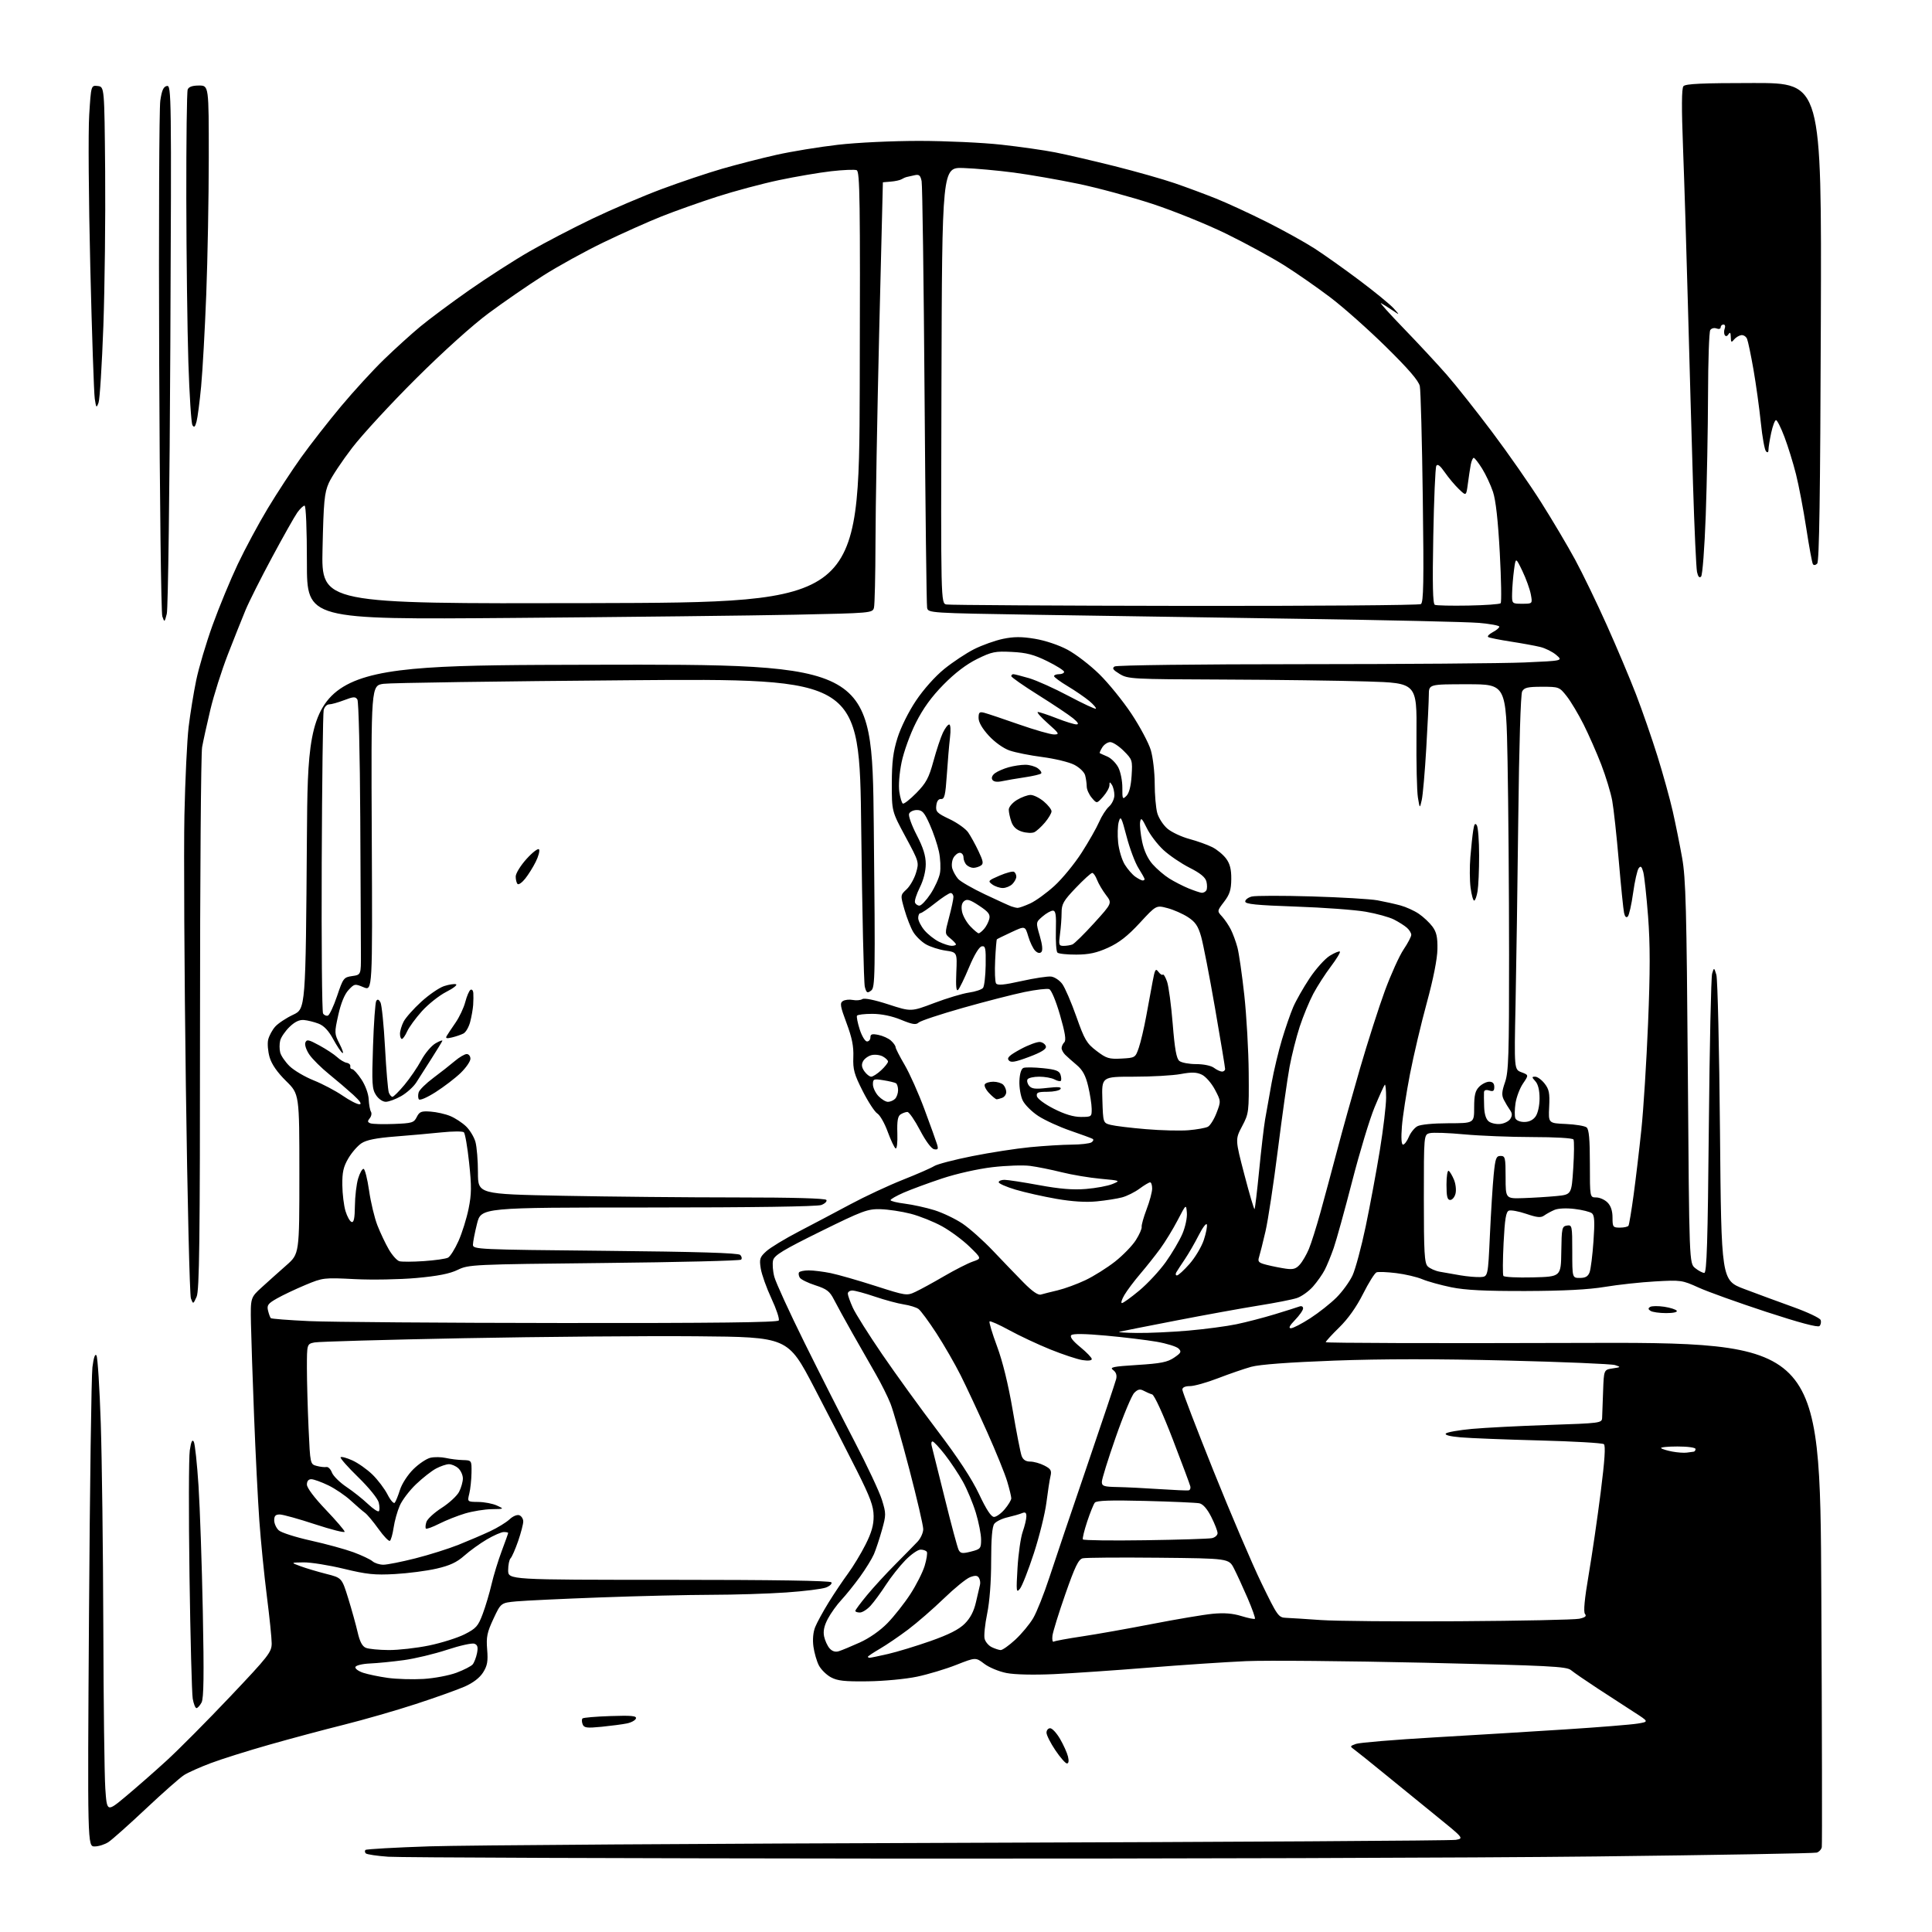 <?xml version="1.0" encoding="UTF-8" standalone="no"?>
<svg 
  version="1.1" 
  xmlns="http://www.w3.org/2000/svg" 
  xmlns:xlink="http://www.w3.org/1999/xlink" 
  xmlns:svg="http://www.w3.org/2000/svg"
  xmlns:rdf="http://www.w3.org/1999/02/22-rdf-syntax-ns#"
  xmlns:cc="http://creativecommons.org/ns#"
  xmlns:dc="http://purl.org/dc/elements/1.1/"
  viewBox="0 0 768 768"
  width="768"
  height="768"
>
<style>svg {background-color: white; }</style>"
<path stroke="none" fill="black" fill-rule="evenodd" d="M355.50,738.82C249.35,738.73 158.82,738.40 154.33,738.08C149.84,737.76 145.82,737.16 145.41,736.75C145.00,736.34 144.94,735.72 145.28,735.38C145.62,735.05 157.06,734.40 170.70,733.95C184.34,733.50 281.00,732.86 385.50,732.54C490.00,732.22 576.95,731.69 578.72,731.37C581.95,730.78 581.95,730.78 570.22,721.28C563.78,716.05 554.45,708.47 549.50,704.42C544.55,700.37 539.60,696.40 538.50,695.60C536.53,694.17 536.54,694.13 539.00,693.23C540.38,692.72 554.33,691.56 570.00,690.65C585.67,689.74 609.30,688.30 622.50,687.45C635.70,686.60 648.52,685.56 651.00,685.15C655.50,684.41 655.50,684.41 649.50,680.56C646.20,678.43 639.67,674.20 635.00,671.14C630.33,668.08 625.60,664.83 624.50,663.91C622.73,662.44 616.11,662.10 566.30,660.96C535.39,660.26 503.44,659.98 495.30,660.33C487.16,660.69 469.70,661.86 456.50,662.92C443.30,663.99 426.43,665.14 419.00,665.49C410.84,665.86 403.36,665.69 400.09,665.05C397.11,664.47 393.14,662.82 391.26,661.38C387.84,658.78 387.84,658.78 380.17,661.80C375.95,663.47 368.90,665.59 364.50,666.51C360.09,667.44 351.34,668.27 345.00,668.35C335.69,668.47 332.88,668.16 330.27,666.73C328.49,665.76 326.34,663.63 325.50,662.00C324.66,660.37 323.69,657.01 323.35,654.54C322.97,651.75 323.23,648.82 324.05,646.78C324.78,644.97 327.18,640.58 329.39,637.00C331.60,633.42 335.07,628.25 337.10,625.50C339.12,622.75 342.26,617.58 344.06,614.00C346.47,609.22 347.32,606.21 347.28,602.64C347.24,598.72 345.97,595.27 340.64,584.64C337.02,577.41 329.36,562.50 323.62,551.50C313.17,531.50 313.17,531.50 276.84,531.19C256.85,531.02 215.20,531.37 184.28,531.96C153.35,532.55 126.69,533.31 125.03,533.64C122.00,534.25 122.00,534.25 122.00,543.88C122.01,549.17 122.30,559.92 122.66,567.77C123.31,582.04 123.31,582.04 125.91,582.73C127.33,583.11 129.07,583.30 129.76,583.16C130.45,583.02 131.44,584.01 131.95,585.37C132.46,586.72 135.05,589.28 137.69,591.06C140.34,592.83 144.18,595.88 146.23,597.83C148.28,599.78 150.25,601.08 150.60,600.73C150.95,600.38 150.93,598.83 150.56,597.30C150.17,595.70 146.66,591.37 142.35,587.17C138.21,583.14 135.08,579.58 135.40,579.27C135.72,578.95 137.81,579.51 140.06,580.53C142.30,581.54 145.89,584.06 148.03,586.14C150.17,588.22 152.87,591.79 154.04,594.08C155.21,596.37 156.50,597.85 156.91,597.37C157.32,596.89 158.25,594.59 158.99,592.25C159.74,589.85 162.07,586.26 164.31,584.04C166.51,581.87 169.58,579.81 171.15,579.47C172.72,579.12 175.46,579.17 177.25,579.57C179.04,579.98 182.07,580.35 184.00,580.40C187.50,580.50 187.50,580.50 187.43,585.50C187.38,588.25 186.99,591.96 186.55,593.75C185.75,597.00 185.75,597.00 190.12,597.05C192.53,597.07 195.85,597.71 197.50,598.46C200.50,599.84 200.50,599.84 195.43,599.92C192.64,599.96 187.92,600.73 184.93,601.61C181.94,602.50 177.32,604.33 174.65,605.68C171.98,607.03 169.58,607.91 169.31,607.64C169.04,607.37 169.12,606.19 169.50,605.01C169.87,603.83 172.61,601.31 175.57,599.41C178.54,597.51 181.65,594.64 182.49,593.03C183.32,591.42 184.00,589.02 184.00,587.70C184.00,586.39 183.18,584.57 182.17,583.65C181.17,582.74 179.48,582.02 178.42,582.04C177.36,582.06 175.06,582.85 173.30,583.79C171.54,584.73 167.98,587.52 165.39,590.00C162.79,592.47 159.88,596.30 158.92,598.50C157.95,600.70 156.85,604.64 156.47,607.26C156.08,609.88 155.41,612.24 154.98,612.51C154.54,612.78 152.50,610.64 150.43,607.75C148.36,604.86 145.95,601.98 145.06,601.35C144.17,600.71 141.65,598.54 139.47,596.53C137.29,594.51 133.25,591.77 130.50,590.44C127.75,589.11 124.71,588.02 123.75,588.01C122.63,588.00 122.00,588.76 122.00,590.14C122.00,591.44 124.95,595.37 129.50,600.13C133.62,604.45 137.00,608.39 137.00,608.89C137.00,609.39 131.71,608.05 125.25,605.93C118.79,603.80 112.49,602.05 111.25,602.03C109.55,602.01 109.00,602.57 109.00,604.35C109.00,605.63 109.82,607.43 110.82,608.34C111.82,609.25 117.56,611.08 123.57,612.41C129.58,613.74 137.20,615.83 140.50,617.04C143.80,618.26 147.21,619.88 148.08,620.63C148.95,621.38 150.89,622.00 152.40,622.00C153.90,622.00 159.63,620.86 165.12,619.47C170.61,618.08 178.34,615.64 182.30,614.06C186.26,612.48 191.90,610.06 194.83,608.69C197.76,607.32 201.22,605.20 202.53,603.98C203.88,602.70 205.56,602.00 206.45,602.34C207.30,602.67 208.00,603.78 208.00,604.81C208.00,605.84 207.09,609.33 205.98,612.57C204.86,615.80 203.51,618.89 202.98,619.42C202.44,619.96 202.00,622.11 202.00,624.20C202.00,628.00 202.00,628.00 265.94,628.00C307.57,628.00 330.10,628.35 330.50,629.00C330.84,629.55 329.86,630.48 328.32,631.07C326.78,631.65 319.67,632.54 312.51,633.03C305.35,633.53 291.92,633.95 282.66,633.96C273.40,633.98 253.60,634.45 238.66,635.00C223.72,635.55 208.71,636.26 205.31,636.57C199.12,637.15 199.12,637.15 196.15,643.50C193.62,648.91 193.25,650.71 193.65,655.67C194.04,660.40 193.73,662.12 192.04,664.82C190.69,666.95 188.09,668.95 184.72,670.44C181.85,671.70 173.09,674.83 165.25,677.39C157.41,679.95 144.58,683.64 136.75,685.60C128.91,687.55 115.53,691.13 107.00,693.56C98.47,695.98 88.02,699.27 83.76,700.88C79.50,702.48 74.72,704.62 73.12,705.64C71.53,706.67 64.72,712.67 57.99,719.00C51.26,725.33 44.58,731.28 43.13,732.24C41.68,733.20 39.21,733.99 37.63,733.99C34.77,734.00 34.77,734.00 35.38,641.75C35.71,591.01 36.33,546.80 36.74,543.50C37.23,539.62 37.80,537.97 38.35,538.82C38.82,539.54 39.59,551.69 40.06,565.82C40.52,579.94 40.98,616.25 41.07,646.50C41.15,676.75 41.51,705.74 41.86,710.93C42.50,720.36 42.50,720.36 50.00,714.10C54.12,710.66 61.42,704.27 66.20,699.89C70.99,695.52 82.35,684.08 91.45,674.47C106.81,658.26 108.00,656.74 108.00,653.25C108.00,651.19 107.13,642.75 106.08,634.50C105.03,626.25 103.68,612.75 103.09,604.50C102.51,596.25 101.56,577.58 101.00,563.00C100.43,548.42 99.88,531.84 99.76,526.16C99.56,515.81 99.56,515.81 104.13,511.66C106.64,509.37 111.01,505.46 113.85,502.96C119.00,498.42 119.00,498.42 119.00,466.66C119.00,434.91 119.00,434.91 113.71,429.71C110.21,426.26 108.00,423.08 107.18,420.29C106.50,417.97 106.24,414.82 106.60,413.29C106.97,411.75 108.22,409.43 109.38,408.12C110.55,406.81 113.75,404.68 116.50,403.39C121.50,401.04 121.50,401.04 122.00,332.77C122.50,264.50 122.50,264.50 234.59,264.25C346.67,263.99 346.67,263.99 347.34,328.25C347.96,388.56 347.90,392.58 346.27,393.78C344.75,394.91 344.43,394.72 343.78,392.28C343.37,390.75 342.73,362.54 342.35,329.59C341.67,269.68 341.67,269.68 249.59,270.41C198.94,270.81 155.25,271.44 152.50,271.82C147.50,272.50 147.50,272.50 147.79,333.21C148.07,393.93 148.07,393.93 144.51,392.44C141.07,391.00 140.87,391.04 138.52,393.57C136.96,395.25 135.51,398.81 134.47,403.49C132.89,410.61 132.90,410.88 135.00,415.00C136.18,417.31 136.68,418.92 136.12,418.57C135.55,418.22 133.89,415.73 132.42,413.02C130.60,409.68 128.74,407.72 126.62,406.91C124.90,406.25 122.29,405.60 120.82,405.47C118.97,405.31 117.17,406.19 115.05,408.25C113.36,409.91 111.70,412.33 111.38,413.63C111.05,414.93 111.05,417.07 111.38,418.37C111.70,419.67 113.39,422.12 115.12,423.82C116.86,425.51 121.16,428.05 124.68,429.46C128.20,430.87 133.37,433.60 136.16,435.51C138.94,437.43 141.96,438.99 142.86,438.97C143.96,438.96 143.16,437.72 140.44,435.22C138.20,433.18 133.87,429.48 130.81,427.00C127.75,424.52 124.24,421.05 123.01,419.27C121.77,417.48 121.04,415.33 121.38,414.45C121.91,413.08 122.66,413.23 126.95,415.57C129.68,417.06 132.86,419.15 134.02,420.23C135.18,421.31 136.89,422.32 137.81,422.48C138.74,422.64 139.39,423.27 139.25,423.88C139.11,424.50 139.44,425.00 139.99,425.00C140.53,425.00 142.19,426.84 143.67,429.08C145.24,431.45 146.45,434.77 146.56,436.97C146.66,439.07 147.07,441.30 147.46,441.93C147.85,442.57 147.63,443.74 146.97,444.53C146.03,445.67 146.08,446.09 147.23,446.53C148.02,446.84 152.23,446.96 156.56,446.79C163.81,446.52 164.55,446.30 165.67,444.03C166.74,441.90 167.47,441.61 171.20,441.88C173.56,442.05 177.07,442.84 179.00,443.65C180.93,444.45 183.74,446.29 185.26,447.75C186.77,449.20 188.46,451.99 189.00,453.94C189.54,455.90 189.99,461.36 189.99,466.09C190.00,474.68 190.00,474.68 223.75,475.34C242.31,475.70 273.34,476.00 292.69,476.00C315.12,476.00 328.11,476.36 328.50,477.00C328.84,477.55 327.94,478.45 326.50,479.00C324.84,479.63 299.26,480.00 257.56,480.00C191.24,480.00 191.24,480.00 189.62,486.46C188.73,490.01 188.00,493.77 188.00,494.81C188.00,496.64 189.78,496.73 240.57,497.22C277.28,497.58 293.47,498.07 294.25,498.85C294.86,499.46 295.02,500.31 294.60,500.73C294.18,501.16 269.67,501.75 240.13,502.06C187.68,502.61 186.31,502.67 181.94,504.79C178.76,506.33 174.02,507.26 165.49,508.03C158.89,508.62 147.88,508.82 141.00,508.47C128.74,507.85 128.37,507.89 121.41,510.79C117.52,512.42 112.44,514.82 110.14,516.13C106.53,518.17 106.03,518.85 106.55,521.00C106.89,522.37 107.38,523.72 107.65,523.99C107.92,524.25 114.75,524.78 122.82,525.16C130.89,525.53 176.06,525.88 223.19,525.92C284.07,525.98 309.08,525.68 309.56,524.91C309.93,524.31 308.62,520.37 306.65,516.16C304.69,511.95 302.78,506.59 302.41,504.25C301.81,500.43 302.03,499.74 304.62,497.39C306.21,495.95 312.00,492.43 317.50,489.57C323.00,486.71 332.23,481.83 338.00,478.74C343.77,475.64 353.16,471.26 358.86,469.00C364.56,466.74 370.19,464.28 371.36,463.53C372.54,462.78 379.35,461.00 386.50,459.58C393.65,458.15 404.00,456.55 409.50,456.02C415.00,455.49 422.43,455.03 426.00,455.01C429.57,454.99 433.11,454.58 433.86,454.11C434.60,453.64 434.83,453.02 434.36,452.73C433.89,452.45 429.90,450.98 425.50,449.47C421.10,447.96 415.36,445.33 412.75,443.63C410.14,441.93 407.34,439.13 406.52,437.40C405.70,435.68 405.12,432.19 405.23,429.66C405.36,426.77 405.96,424.85 406.84,424.51C407.61,424.21 411.10,424.26 414.60,424.62C419.67,425.14 421.08,425.66 421.57,427.21C421.91,428.28 421.96,429.38 421.68,429.66C421.40,429.93 420.26,429.68 419.15,429.08C418.04,428.49 415.33,428.00 413.12,428.00C410.92,428.00 408.83,428.47 408.47,429.04C408.12,429.62 408.40,430.78 409.10,431.62C410.11,432.84 411.59,433.01 416.31,432.46C420.58,431.97 422.06,432.09 421.57,432.89C421.19,433.50 418.85,434.00 416.37,434.00C412.61,434.00 411.91,434.29 412.18,435.75C412.36,436.74 415.30,438.92 418.91,440.75C423.21,442.94 426.73,444.00 429.66,444.00C433.90,444.00 434.00,443.92 433.96,440.75C433.94,438.96 433.31,434.92 432.56,431.76C431.54,427.50 430.36,425.33 427.98,423.33C426.22,421.85 424.15,420.01 423.39,419.25C422.63,418.48 422.00,417.30 422.00,416.63C422.00,415.95 422.49,414.91 423.09,414.31C423.88,413.52 423.40,410.51 421.37,403.49C419.76,397.91 417.93,393.53 417.08,393.20C416.27,392.89 411.85,393.40 407.28,394.34C402.70,395.29 391.66,398.12 382.73,400.65C373.80,403.18 365.90,405.80 365.18,406.48C364.12,407.47 362.71,407.25 358.18,405.38C354.56,403.89 350.44,403.04 346.81,403.02C343.68,403.01 340.92,403.34 340.67,403.75C340.43,404.16 340.92,406.64 341.76,409.25C342.60,411.86 343.90,414.00 344.65,414.00C345.39,414.00 346.00,413.27 346.00,412.38C346.00,411.08 346.65,410.88 349.18,411.39C350.94,411.74 353.19,412.76 354.18,413.67C355.18,414.57 356.00,415.73 356.00,416.24C356.00,416.75 357.63,419.94 359.62,423.33C361.61,426.72 365.16,434.68 367.50,441.00C369.85,447.32 372.09,453.55 372.48,454.84C373.07,456.76 372.86,457.12 371.35,456.84C370.23,456.64 367.99,453.62 365.70,449.25C363.61,445.26 361.36,442.01 360.70,442.02C360.04,442.02 358.82,442.46 358.00,442.98C356.88,443.70 356.55,445.58 356.71,450.50C356.83,454.29 356.53,456.83 356.00,456.50C355.50,456.19 354.09,453.20 352.87,449.87C351.66,446.53 349.81,443.29 348.77,442.65C347.73,442.02 345.10,438.00 342.94,433.72C339.55,427.04 339.03,425.14 339.21,420.22C339.38,415.96 338.69,412.51 336.51,406.69C334.02,400.04 333.80,398.73 335.04,397.94C335.84,397.42 337.62,397.23 339.00,397.50C340.38,397.77 342.09,397.62 342.80,397.16C343.59,396.65 347.65,397.47 353.14,399.26C362.17,402.20 362.17,402.20 371.34,398.72C376.38,396.81 382.60,394.94 385.17,394.57C387.74,394.20 390.26,393.36 390.77,392.70C391.28,392.04 391.75,387.98 391.82,383.68C391.92,376.85 391.73,375.91 390.25,376.19C389.21,376.39 387.28,379.59 385.22,384.51C383.39,388.90 381.42,392.95 380.84,393.50C380.13,394.19 379.91,392.03 380.15,386.52C380.50,378.55 380.50,378.55 375.81,377.87C373.23,377.49 369.71,376.35 367.99,375.34C366.27,374.33 364.04,372.15 363.04,370.50C362.04,368.85 360.48,364.87 359.56,361.66C357.89,355.83 357.89,355.83 360.37,353.53C361.73,352.27 363.42,349.32 364.12,346.99C365.38,342.78 365.34,342.64 359.95,332.62C354.50,322.50 354.50,322.50 354.51,311.50C354.53,302.93 355.02,298.91 356.77,293.32C358.06,289.20 361.17,282.92 364.10,278.55C367.10,274.06 371.71,268.89 375.34,265.94C378.73,263.19 384.10,259.63 387.28,258.03C390.46,256.44 395.61,254.60 398.73,253.95C403.05,253.06 406.08,253.05 411.39,253.93C415.45,254.60 420.87,256.41 424.33,258.26C427.61,260.01 433.30,264.37 436.97,267.97C440.64,271.56 446.40,278.67 449.78,283.76C453.16,288.86 456.62,295.35 457.47,298.20C458.31,301.04 459.00,306.99 459.01,311.43C459.01,315.87 459.47,321.16 460.03,323.19C460.60,325.21 462.43,328.02 464.10,329.43C465.77,330.83 469.69,332.67 472.82,333.51C475.94,334.35 480.04,335.82 481.92,336.77C483.80,337.72 486.27,339.77 487.42,341.33C488.93,343.38 489.49,345.60 489.45,349.47C489.41,353.71 488.83,355.54 486.59,358.47C483.79,362.15 483.79,362.15 485.78,364.32C486.87,365.52 488.45,367.85 489.28,369.50C490.11,371.15 491.29,374.34 491.89,376.60C492.50,378.85 493.73,387.40 494.63,395.60C495.52,403.79 496.31,417.70 496.38,426.50C496.50,442.13 496.44,442.62 493.75,447.71C491.00,452.93 491.00,452.93 494.67,466.97C496.68,474.69 498.50,480.84 498.70,480.63C498.90,480.43 499.72,473.57 500.52,465.38C501.32,457.20 502.39,448.02 502.90,445.00C503.41,441.98 504.57,435.45 505.48,430.50C506.38,425.55 508.23,417.80 509.59,413.28C510.94,408.76 512.95,402.94 514.06,400.35C515.17,397.77 518.10,392.61 520.58,388.88C523.05,385.16 526.66,381.14 528.59,379.94C530.52,378.75 532.33,378.00 532.62,378.28C532.90,378.56 531.30,381.20 529.07,384.15C526.84,387.09 523.69,391.98 522.07,395.01C520.46,398.05 518.02,403.95 516.65,408.13C515.29,412.31 513.47,419.50 512.62,424.11C511.76,428.73 509.68,443.52 507.98,456.99C506.29,470.46 504.07,485.09 503.05,489.49C502.03,493.90 500.88,498.48 500.50,499.68C499.89,501.59 500.30,501.99 503.65,502.83C505.77,503.36 509.14,504.03 511.15,504.32C514.05,504.73 515.19,504.40 516.71,502.67C517.77,501.48 519.38,498.70 520.30,496.50C521.22,494.30 523.28,487.77 524.88,482.00C526.48,476.23 529.45,465.20 531.48,457.50C533.50,449.80 537.64,435.00 540.66,424.60C543.68,414.21 548.12,400.36 550.52,393.83C552.93,387.30 556.27,379.92 557.95,377.43C559.63,374.94 561.00,372.32 561.00,371.60C561.00,370.89 560.21,369.62 559.25,368.78C558.29,367.93 555.96,366.46 554.09,365.51C552.21,364.56 547.18,363.17 542.91,362.43C538.64,361.68 526.11,360.76 515.07,360.38C499.42,359.84 495.00,359.40 495.00,358.36C495.00,357.63 496.18,356.74 497.62,356.38C499.06,356.02 509.74,356.00 521.37,356.34C532.99,356.68 544.77,357.38 547.55,357.89C550.33,358.40 554.43,359.31 556.65,359.91C558.88,360.51 562.19,362.01 564.01,363.25C565.83,364.49 568.26,366.77 569.41,368.32C571.04,370.52 571.48,372.52 571.40,377.32C571.34,381.18 569.77,389.12 567.21,398.50C564.95,406.75 561.92,419.57 560.48,427.00C559.04,434.43 557.60,443.76 557.28,447.75C556.92,452.40 557.08,455.00 557.73,455.00C558.30,455.00 559.32,453.63 560.02,451.96C560.71,450.29 562.23,448.38 563.39,447.72C564.65,447.01 569.64,446.52 575.75,446.51C586.00,446.50 586.00,446.50 586.00,440.25C586.00,435.33 586.43,433.57 588.00,432.00C589.10,430.90 590.90,430.00 592.00,430.00C593.36,430.00 594.00,430.67 594.00,432.07C594.00,433.68 593.56,434.00 592.00,433.50C590.71,433.09 589.97,433.33 589.91,434.18C589.86,434.91 589.88,437.52 589.97,440.00C590.07,442.90 590.72,444.96 591.81,445.79C592.74,446.51 594.80,446.96 596.40,446.79C597.99,446.63 599.79,445.71 600.39,444.75C601.20,443.45 601.16,442.55 600.24,441.25C599.55,440.29 598.46,438.47 597.81,437.20C596.88,435.38 596.97,433.95 598.27,430.20C599.69,426.12 599.90,419.47 599.88,379.50C599.87,354.20 599.60,319.66 599.28,302.75C598.70,272.00 598.70,272.00 583.35,272.00C568.00,272.00 568.00,272.00 567.98,276.25C567.97,278.59 567.51,288.15 566.96,297.50C566.41,306.85 565.61,316.07 565.17,318.00C564.38,321.50 564.38,321.50 563.64,317.01C563.23,314.54 562.97,303.29 563.07,292.01C563.24,271.50 563.24,271.50 543.37,270.89C532.44,270.55 506.62,270.21 486.00,270.13C449.89,270.00 448.37,269.92 445.08,267.91C442.41,266.28 441.97,265.63 443.08,264.93C443.89,264.42 476.19,264.02 517.59,264.02C557.79,264.01 597.58,263.70 606.00,263.34C621.32,262.67 621.32,262.67 618.65,260.37C617.17,259.10 614.29,257.66 612.23,257.17C610.18,256.67 604.90,255.71 600.50,255.03C596.10,254.35 592.10,253.55 591.61,253.25C591.12,252.95 591.90,252.08 593.36,251.32C594.81,250.56 596.00,249.57 596.00,249.11C596.00,248.66 592.29,247.98 587.75,247.60C583.22,247.22 551.60,246.50 517.50,246.00C483.40,245.49 436.03,244.77 412.23,244.39C369.36,243.70 368.96,243.67 368.54,241.60C368.31,240.44 367.86,202.46 367.53,157.20C367.20,111.93 366.67,73.61 366.36,72.03C365.89,69.72 365.36,69.25 363.64,69.64C362.46,69.90 361.05,70.22 360.50,70.34C359.95,70.46 359.00,70.87 358.39,71.25C357.78,71.63 355.86,72.05 354.14,72.19C352.41,72.32 350.98,72.44 350.96,72.46C350.94,72.48 350.28,99.27 349.49,132.00C348.71,164.73 348.04,202.30 348.02,215.50C347.99,228.70 347.72,240.45 347.41,241.61C346.85,243.67 346.25,243.73 316.17,244.35C299.30,244.70 248.71,245.28 203.75,245.64C122.00,246.30 122.00,246.30 122.00,223.65C122.00,210.32 121.62,201.00 121.07,201.00C120.56,201.00 119.26,202.24 118.18,203.75C117.11,205.26 112.60,213.25 108.17,221.50C103.73,229.75 98.98,239.20 97.61,242.50C96.24,245.80 93.08,253.73 90.59,260.12C88.11,266.52 84.97,276.42 83.62,282.12C82.26,287.83 80.79,294.52 80.34,297.00C79.88,299.48 79.51,348.98 79.51,407.00C79.50,493.53 79.26,513.04 78.15,515.50C76.79,518.50 76.79,518.50 75.89,516.15C75.40,514.86 74.49,476.83 73.88,431.65C73.27,386.47 73.02,338.02 73.31,324.00C73.61,309.98 74.36,294.23 74.98,289.00C75.61,283.77 76.96,275.42 77.99,270.43C79.02,265.44 81.96,255.54 84.53,248.43C87.10,241.32 91.59,230.46 94.51,224.29C97.43,218.13 102.79,208.15 106.43,202.12C110.06,196.09 116.04,186.95 119.71,181.82C123.38,176.70 130.52,167.55 135.58,161.50C140.64,155.45 148.32,147.07 152.64,142.89C156.96,138.70 163.43,132.84 167.00,129.87C170.57,126.90 179.35,120.37 186.50,115.36C193.65,110.36 204.45,103.41 210.50,99.94C216.55,96.46 227.80,90.60 235.50,86.92C243.20,83.23 255.57,77.95 263.00,75.17C270.43,72.40 281.27,68.75 287.10,67.07C292.93,65.39 302.60,62.91 308.60,61.56C314.59,60.22 325.57,58.42 333.00,57.56C340.68,56.67 354.69,56.01 365.50,56.01C375.95,56.02 390.57,56.69 398.00,57.51C405.43,58.33 415.10,59.71 419.50,60.58C423.90,61.44 434.48,63.90 443.00,66.03C451.52,68.17 462.32,71.23 467.00,72.84C471.68,74.45 479.07,77.20 483.44,78.95C487.81,80.70 496.81,84.86 503.44,88.18C510.07,91.51 518.65,96.26 522.50,98.74C526.35,101.22 534.45,106.97 540.50,111.52C546.55,116.06 552.62,121.04 554.00,122.57C556.50,125.36 556.50,125.36 553.50,123.34C551.85,122.23 549.83,120.96 549.00,120.51C548.17,120.07 552.24,124.60 558.04,130.60C563.84,136.59 571.53,144.88 575.13,149.00C578.74,153.12 586.82,163.32 593.09,171.66C599.37,180.00 608.15,192.60 612.61,199.66C617.08,206.72 623.17,217.00 626.15,222.50C629.13,228.00 634.79,239.70 638.73,248.50C642.68,257.30 647.91,269.70 650.36,276.06C652.81,282.42 656.64,293.45 658.86,300.56C661.08,307.68 663.82,317.55 664.94,322.50C666.06,327.45 667.74,335.77 668.67,341.00C670.13,349.16 670.45,361.16 670.94,426.34C671.50,502.18 671.50,502.18 673.86,504.09C675.16,505.14 676.79,506.00 677.48,506.00C678.47,506.00 678.86,493.61 679.29,447.75C679.59,415.71 680.18,388.38 680.60,387.01C681.36,384.51 681.36,384.51 682.28,387.51C682.78,389.15 683.43,417.15 683.72,449.72C684.25,508.94 684.25,508.94 693.38,512.40C698.39,514.30 707.15,517.52 712.84,519.57C718.52,521.61 723.42,523.93 723.72,524.71C724.02,525.49 723.82,526.58 723.28,527.12C722.64,527.76 715.34,525.82 702.06,521.47C690.94,517.82 678.83,513.48 675.17,511.81C668.72,508.88 668.16,508.80 658.00,509.38C652.23,509.70 643.23,510.68 638.00,511.55C631.47,512.64 621.63,513.15 606.50,513.20C590.34,513.24 582.48,512.85 576.90,511.71C572.73,510.85 567.55,509.42 565.40,508.52C563.26,507.61 558.58,506.52 555.00,506.08C551.42,505.64 547.91,505.50 547.20,505.77C546.48,506.03 544.07,509.88 541.84,514.32C539.21,519.54 535.88,524.24 532.39,527.65C529.43,530.54 527.00,533.20 527.00,533.54C527.00,533.89 571.21,534.02 625.25,533.84C723.50,533.50 723.50,533.50 724.00,633.07C724.27,687.84 724.36,733.38 724.19,734.28C724.01,735.17 723.11,736.15 722.19,736.44C721.26,736.73 681.80,737.42 634.50,737.97C587.20,738.52 461.65,738.90 355.50,738.82zM424.13,701.00C423.54,701.00 421.47,698.64 419.53,695.76C417.59,692.88 416.00,689.73 416.00,688.76C416.00,687.79 416.66,687.00 417.46,687.00C418.26,687.00 420.03,688.91 421.39,691.25C422.75,693.59 424.17,696.74 424.54,698.25C424.96,699.97 424.81,701.00 424.13,701.00zM239.15,686.42C233.20,687.00 232.16,686.86 231.60,685.41C231.24,684.47 231.22,683.44 231.56,683.11C231.89,682.77 236.90,682.35 242.70,682.16C251.08,681.88 253.14,682.08 252.79,683.13C252.55,683.86 250.93,684.74 249.20,685.09C247.47,685.45 242.95,686.04 239.15,686.42zM78.10,679.00C77.64,679.00 76.97,677.31 76.61,675.25C76.26,673.19 75.68,651.25 75.33,626.50C74.98,601.75 75.03,579.27 75.44,576.54C75.96,573.05 76.44,572.03 77.03,573.10C77.50,573.93 78.34,581.79 78.91,590.56C79.48,599.32 80.25,621.82 80.62,640.53C81.13,666.00 81.00,675.13 80.12,676.78C79.46,678.00 78.55,679.00 78.10,679.00zM168.28,667.41C172.56,667.16 178.48,666.04 181.44,664.94C184.40,663.83 187.31,662.34 187.90,661.62C188.50,660.90 189.27,658.90 189.62,657.17C190.09,654.78 189.85,653.88 188.59,653.40C187.69,653.05 182.80,654.13 177.72,655.81C172.65,657.48 164.90,659.34 160.50,659.93C156.10,660.53 150.06,661.13 147.08,661.26C144.07,661.39 141.49,662.01 141.28,662.66C141.07,663.29 142.46,664.33 144.37,664.96C146.28,665.59 150.69,666.50 154.17,666.99C157.65,667.47 164.00,667.66 168.28,667.41zM345.75,658.99C346.16,658.98 349.43,658.30 353.00,657.48C356.57,656.66 364.17,654.35 369.87,652.35C377.21,649.76 381.18,647.75 383.50,645.44C385.74,643.20 387.14,640.50 387.97,636.84C388.63,633.90 389.35,630.83 389.56,630.00C389.78,629.17 389.59,627.92 389.14,627.21C388.53,626.24 387.66,626.18 385.60,626.96C384.09,627.54 379.40,631.35 375.18,635.44C370.96,639.52 364.57,645.07 361.00,647.76C357.43,650.45 352.36,653.90 349.75,655.42C347.14,656.94 345.00,658.37 345.00,658.60C345.00,658.82 345.34,658.99 345.75,658.99zM333.42,656.39C334.56,656.04 338.32,654.48 341.76,652.93C345.56,651.22 349.88,648.20 352.78,645.22C355.41,642.53 359.49,637.35 361.86,633.72C364.23,630.08 366.79,625.01 367.57,622.44C368.34,619.87 368.73,617.37 368.43,616.88C368.13,616.40 367.01,616.00 365.94,616.00C364.87,616.00 362.13,617.91 359.86,620.25C357.58,622.59 354.11,626.98 352.16,630.00C350.20,633.02 347.48,636.74 346.11,638.25C344.75,639.76 342.81,641.00 341.81,641.00C340.82,641.00 340.00,640.71 340.00,640.36C340.00,640.00 342.09,637.19 344.64,634.11C347.19,631.02 352.25,625.51 355.89,621.86C359.52,618.21 363.51,614.15 364.75,612.83C365.99,611.51 367.00,609.27 367.00,607.85C367.00,606.43 364.52,595.76 361.49,584.15C358.46,572.54 355.09,560.77 354.00,558.00C352.91,555.23 350.27,549.94 348.13,546.23C346.00,542.53 341.83,535.23 338.87,530.00C335.92,524.77 332.60,518.74 331.50,516.58C329.82,513.29 328.64,512.39 324.12,510.93C321.16,509.98 318.38,508.61 317.94,507.90C317.49,507.18 317.35,506.24 317.62,505.80C317.90,505.36 319.64,505.00 321.51,505.00C323.38,505.00 327.29,505.49 330.20,506.08C333.12,506.68 341.11,508.97 347.96,511.17C360.21,515.10 360.49,515.14 363.96,513.50C365.91,512.59 371.03,509.79 375.34,507.27C379.66,504.76 384.78,502.15 386.72,501.49C390.25,500.27 390.25,500.27 385.40,495.56C382.74,492.97 377.84,489.34 374.53,487.50C371.21,485.66 365.57,483.40 362.00,482.48C358.43,481.56 353.00,480.75 349.95,480.67C344.87,480.55 342.89,481.29 326.19,489.52C311.42,496.80 307.86,498.96 307.33,500.94C306.98,502.28 307.19,505.27 307.81,507.58C308.43,509.89 313.80,521.61 319.75,533.64C325.70,545.66 334.67,563.38 339.69,573.00C344.71,582.62 349.61,593.07 350.58,596.21C352.26,601.67 352.26,602.20 350.58,608.21C349.61,611.67 348.18,615.99 347.40,617.81C346.61,619.63 344.12,623.68 341.85,626.81C339.58,629.94 336.25,634.08 334.46,636.00C332.66,637.92 330.24,641.30 329.08,643.50C327.61,646.28 327.16,648.42 327.59,650.50C327.94,652.15 328.92,654.29 329.78,655.26C330.80,656.42 332.06,656.81 333.42,656.39zM154.50,655.92C158.35,655.95 165.57,655.13 170.55,654.11C175.52,653.08 181.90,651.07 184.72,649.64C189.25,647.34 190.07,646.42 191.88,641.58C193.01,638.57 194.60,633.23 195.41,629.71C196.23,626.20 198.05,620.27 199.45,616.54C200.85,612.81 202.00,609.59 202.00,609.38C202.00,609.17 201.21,609.00 200.25,609.01C199.29,609.01 196.25,610.34 193.50,611.96C190.75,613.58 186.72,616.49 184.55,618.42C181.60,621.04 178.82,622.34 173.55,623.55C169.67,624.45 162.22,625.42 157.00,625.71C148.96,626.16 145.83,625.84 136.67,623.62C130.71,622.18 123.51,621.03 120.67,621.07C115.50,621.14 115.50,621.14 119.50,622.61C121.70,623.42 126.29,624.79 129.69,625.65C135.89,627.22 135.89,627.22 138.42,635.36C139.81,639.84 141.49,645.91 142.17,648.85C143.03,652.61 144.01,654.46 145.45,655.04C146.58,655.50 150.65,655.90 154.50,655.92zM397.77,655.93C398.47,655.97 401.09,654.11 403.59,651.81C406.09,649.50 409.30,645.64 410.72,643.22C412.14,640.80 415.01,633.57 417.11,627.16C419.20,620.75 425.92,600.88 432.03,583.00C438.13,565.12 443.38,549.47 443.69,548.20C444.06,546.67 443.66,545.47 442.47,544.60C440.96,543.50 442.39,543.20 452.10,542.59C461.43,542.01 464.09,541.48 466.72,539.69C469.51,537.79 469.75,537.32 468.50,536.07C467.71,535.28 463.79,534.06 459.78,533.36C455.78,532.67 446.73,531.57 439.67,530.93C431.18,530.16 426.50,530.10 425.85,530.75C425.19,531.41 426.40,533.01 429.43,535.49C431.94,537.55 434.00,539.69 434.00,540.25C434.00,540.85 432.50,541.01 430.25,540.65C428.19,540.32 422.46,538.42 417.53,536.43C412.60,534.44 405.27,531.00 401.23,528.79C397.20,526.58 393.66,525.00 393.37,525.29C393.09,525.58 394.42,530.02 396.33,535.16C398.55,541.11 400.81,550.31 402.55,560.50C404.05,569.30 405.65,577.51 406.11,578.75C406.68,580.28 407.77,581.00 409.52,581.00C410.94,581.00 413.47,581.71 415.15,582.58C417.74,583.91 418.11,584.57 417.58,586.83C417.23,588.30 416.50,593.03 415.96,597.34C415.41,601.66 413.18,610.67 411.00,617.38C408.82,624.08 406.32,630.46 405.45,631.54C403.99,633.35 403.92,632.70 404.48,623.24C404.82,617.60 405.75,611.14 406.55,608.87C407.35,606.60 408.00,603.86 408.00,602.77C408.00,601.27 407.57,600.96 406.25,601.51C405.29,601.91 402.70,602.65 400.50,603.16C398.30,603.66 395.94,604.82 395.25,605.73C394.40,606.86 394.00,611.57 394.00,620.58C394.00,628.76 393.39,636.71 392.41,641.47C391.54,645.70 391.08,650.17 391.39,651.41C391.70,652.66 392.98,654.17 394.23,654.77C395.48,655.37 397.07,655.90 397.77,655.93zM418.89,652.57C419.36,652.28 424.41,651.35 430.12,650.50C435.83,649.65 448.38,647.42 458.00,645.55C467.62,643.68 478.43,641.86 482.00,641.51C486.56,641.07 489.98,641.33 493.45,642.40C496.18,643.24 498.61,643.73 498.85,643.49C499.09,643.24 497.78,639.55 495.94,635.27C494.09,631.00 491.66,625.70 490.53,623.50C488.47,619.50 488.47,619.50 460.49,619.22C445.09,619.07 431.55,619.17 430.39,619.45C428.71,619.86 427.33,622.71 423.49,633.69C420.85,641.24 418.54,648.70 418.36,650.26C418.18,651.82 418.41,652.86 418.89,652.57zM580.00,644.47C604.48,644.32 625.97,643.87 627.78,643.48C630.17,642.96 630.78,642.44 630.06,641.57C629.39,640.76 629.87,635.67 631.53,625.94C632.88,618.00 635.03,603.27 636.30,593.21C637.91,580.50 638.29,574.67 637.56,574.08C636.98,573.61 625.48,572.95 612.00,572.60C598.52,572.25 584.42,571.70 580.66,571.37C576.33,571.00 574.17,570.43 574.77,569.83C575.30,569.30 579.95,568.49 585.11,568.01C590.28,567.54 604.01,566.83 615.64,566.44C636.23,565.75 636.77,565.68 636.87,563.62C636.92,562.45 637.10,557.67 637.26,553.00C637.56,544.50 637.56,544.50 641.03,543.97C644.36,543.47 644.40,543.42 642.00,542.64C640.62,542.19 621.27,541.38 599.00,540.83C571.45,540.15 549.55,540.16 530.50,540.86C512.43,541.53 500.69,542.41 497.40,543.32C494.59,544.10 488.64,546.15 484.18,547.87C479.72,549.59 474.70,551.00 473.03,551.00C471.09,551.00 470.00,551.51 470.00,552.41C470.00,553.18 475.57,567.69 482.37,584.66C489.18,601.62 497.75,621.69 501.42,629.25C507.88,642.54 508.20,643.00 511.30,643.12C513.06,643.19 519.23,643.58 525.00,643.99C530.77,644.41 555.52,644.62 580.00,644.47zM385.98,616.78C389.78,615.81 390.00,615.55 390.00,611.98C390.00,609.91 389.06,605.13 387.92,601.36C386.77,597.58 384.45,592.02 382.77,589.00C381.09,585.98 377.87,581.14 375.62,578.25C373.37,575.36 371.15,573.00 370.70,573.00C370.24,573.00 370.09,573.79 370.36,574.75C370.63,575.71 372.96,585.05 375.54,595.50C378.11,605.95 380.61,615.24 381.09,616.15C381.83,617.54 382.59,617.64 385.98,616.78zM455.19,612.27C468.56,612.08 480.51,611.70 481.75,611.44C482.99,611.18 484.00,610.28 484.00,609.45C484.00,608.61 482.87,605.71 481.49,602.98C479.85,599.75 478.21,597.88 476.74,597.58C475.51,597.33 465.86,596.91 455.31,596.64C441.34,596.29 435.86,596.48 435.20,597.33C434.69,597.97 433.33,601.37 432.16,604.88C431.00,608.39 430.23,611.57 430.46,611.94C430.70,612.32 441.82,612.47 455.19,612.27zM395.14,603.00C396.06,603.00 397.99,601.62 399.41,599.92C400.83,598.23 402.00,596.29 402.00,595.60C402.00,594.92 401.28,591.92 400.39,588.93C399.51,585.94 395.91,577.08 392.40,569.24C388.89,561.40 384.16,551.27 381.89,546.74C379.62,542.21 375.28,534.68 372.25,530.01C369.22,525.35 366.01,520.99 365.12,520.34C364.23,519.69 361.58,518.87 359.24,518.52C356.90,518.16 351.76,516.78 347.82,515.44C343.87,514.10 339.83,513.00 338.82,513.00C337.82,513.00 337.01,513.56 337.02,514.25C337.03,514.94 337.93,517.45 339.01,519.84C340.10,522.23 345.34,530.55 350.66,538.33C355.98,546.11 365.87,559.78 372.63,568.69C380.91,579.61 386.33,587.87 389.20,593.96C392.08,600.08 394.00,603.00 395.14,603.00zM472.50,592.45C473.05,592.34 473.36,591.63 473.18,590.88C473.01,590.12 469.86,581.68 466.18,572.12C462.29,562.01 458.87,554.56 458.00,554.30C457.18,554.06 455.65,553.40 454.62,552.84C453.18,552.06 452.30,552.25 450.89,553.67C449.87,554.69 446.55,562.63 443.52,571.32C440.48,580.00 438.00,587.99 438.00,589.06C438.00,590.76 438.77,591.02 444.25,591.12C447.69,591.19 455.23,591.56 461.00,591.95C466.77,592.33 471.95,592.56 472.50,592.45zM670.50,577.44C671.60,577.28 672.84,577.12 673.25,577.07C673.66,577.03 674.00,576.55 674.00,576.00C674.00,575.43 670.94,575.00 666.83,575.00C662.89,575.00 659.96,575.30 660.32,575.66C660.68,576.02 662.67,576.63 664.74,577.02C666.81,577.41 669.40,577.59 670.50,577.44zM452.00,529.87C456.68,529.93 465.89,529.51 472.47,528.93C479.06,528.35 487.61,527.22 491.47,526.41C495.34,525.61 502.22,523.82 506.76,522.44C511.30,521.06 515.69,519.67 516.51,519.36C517.36,519.03 518.00,519.35 518.00,520.10C518.00,520.82 516.56,522.89 514.80,524.70C512.62,526.96 512.10,528.00 513.15,528.00C514.00,528.00 517.47,526.21 520.86,524.01C524.25,521.82 528.94,518.11 531.29,515.76C533.63,513.42 536.49,509.48 537.65,507.00C538.80,504.52 541.16,495.75 542.89,487.50C544.61,479.25 547.14,465.63 548.51,457.23C549.88,448.83 551.00,439.42 551.00,436.32C551.00,433.21 550.76,430.91 550.47,431.20C550.17,431.49 548.36,435.50 546.43,440.12C544.51,444.73 540.50,457.95 537.53,469.50C534.55,481.05 531.24,493.01 530.17,496.09C529.10,499.16 527.49,503.09 526.59,504.82C525.70,506.56 523.60,509.53 521.93,511.43C520.26,513.32 517.39,515.38 515.54,515.99C513.70,516.60 506.86,517.94 500.34,518.98C493.83,520.02 479.05,522.70 467.50,524.94C455.95,527.18 445.82,529.18 445.00,529.39C444.18,529.60 447.32,529.82 452.00,529.87zM662.31,521.98C659.66,521.98 656.89,521.58 656.14,521.11C655.13,520.47 655.09,520.06 655.96,519.52C656.61,519.12 659.12,519.09 661.55,519.45C663.97,519.82 666.22,520.54 666.54,521.06C666.87,521.60 665.07,521.99 662.31,521.98zM445.98,518.00C446.48,518.00 449.59,515.76 452.89,513.01C456.18,510.27 460.91,505.18 463.40,501.70C465.88,498.22 468.86,493.17 470.01,490.49C471.18,487.74 471.97,484.07 471.80,482.09C471.50,478.58 471.50,478.58 468.14,485.04C466.29,488.59 463.17,493.70 461.21,496.38C459.25,499.06 455.68,503.56 453.28,506.37C450.88,509.18 448.05,512.95 446.99,514.74C445.93,516.53 445.48,518.00 445.98,518.00zM413.79,514.60C414.73,514.32 417.75,513.56 420.50,512.91C423.25,512.25 428.20,510.44 431.50,508.87C434.80,507.30 440.08,503.98 443.24,501.50C446.40,499.01 450.13,495.17 451.53,492.95C452.93,490.74 453.96,488.38 453.83,487.71C453.70,487.05 454.58,483.90 455.79,480.71C457.01,477.53 458.00,473.82 458.00,472.46C458.00,471.11 457.64,470.00 457.19,470.00C456.75,470.00 454.85,471.13 452.97,472.52C451.09,473.91 447.97,475.46 446.03,475.98C444.09,476.50 439.57,477.21 436.00,477.56C431.71,477.99 426.26,477.65 420.00,476.57C414.77,475.66 407.46,474.02 403.75,472.92C400.04,471.82 397.00,470.48 397.00,469.96C397.00,469.43 398.03,469.00 399.29,469.00C400.54,469.00 406.73,469.95 413.04,471.11C421.32,472.63 426.50,473.06 431.72,472.63C435.69,472.30 440.42,471.42 442.22,470.67C445.47,469.33 445.43,469.31 437.50,468.58C433.10,468.18 426.12,467.01 422.00,465.98C417.88,464.95 412.25,463.82 409.49,463.46C406.74,463.10 399.99,463.33 394.49,463.97C388.75,464.65 380.25,466.55 374.50,468.46C369.00,470.29 362.14,472.82 359.25,474.08C356.36,475.34 354.00,476.69 354.00,477.07C354.00,477.46 356.57,478.09 359.71,478.48C362.86,478.88 368.14,480.04 371.46,481.07C374.78,482.11 379.83,484.53 382.68,486.45C385.52,488.38 390.92,493.20 394.68,497.16C398.43,501.12 403.88,506.78 406.79,509.74C410.32,513.33 412.64,514.94 413.79,514.60zM588.50,507.65C591.50,507.50 591.50,507.50 592.26,491.00C592.68,481.93 593.35,471.12 593.76,467.00C594.41,460.42 594.74,459.50 596.50,459.50C598.34,459.50 598.50,460.17 598.50,468.00C598.50,476.50 598.50,476.50 605.50,476.27C609.35,476.15 615.25,475.78 618.61,475.46C624.71,474.87 624.71,474.87 625.39,464.40C625.76,458.63 625.80,453.49 625.48,452.96C625.14,452.41 618.13,452.00 609.19,452.00C600.56,451.99 588.37,451.51 582.10,450.93C575.83,450.34 569.64,450.12 568.35,450.45C566.00,451.04 566.00,451.04 566.00,476.45C566.00,497.94 566.24,502.09 567.53,503.39C568.37,504.23 570.51,505.19 572.28,505.52C574.05,505.84 577.75,506.49 580.50,506.96C583.25,507.43 586.85,507.74 588.50,507.65zM609.33,507.78C620.50,507.50 620.50,507.50 620.64,497.50C620.77,488.15 620.92,487.48 622.89,487.18C624.92,486.87 625.00,487.24 625.00,497.43C625.00,508.00 625.00,508.00 628.02,508.00C630.25,508.00 631.27,507.40 631.89,505.75C632.35,504.51 633.05,498.97 633.43,493.43C633.98,485.63 633.84,483.12 632.82,482.30C632.09,481.72 629.00,480.94 625.94,480.58C622.69,480.18 619.37,480.34 617.94,480.95C616.60,481.52 614.75,482.53 613.83,483.19C612.51,484.14 611.04,484.00 606.72,482.53C603.73,481.51 600.61,480.94 599.80,481.25C598.65,481.69 598.18,484.58 597.70,494.07C597.36,500.81 597.32,506.72 597.62,507.19C597.92,507.67 603.18,507.94 609.33,507.78zM467.86,507.00C468.39,507.00 470.64,504.94 472.86,502.42C475.08,499.90 477.63,495.62 478.53,492.92C479.43,490.21 479.97,487.43 479.74,486.75C479.50,486.06 478.06,487.98 476.52,491.00C474.99,494.02 472.52,498.30 471.04,500.50C469.55,502.70 468.01,505.06 467.61,505.75C467.21,506.44 467.32,507.00 467.86,507.00zM168.50,501.31C172.90,501.01 177.22,500.40 178.09,499.94C178.97,499.48 180.84,496.49 182.27,493.30C183.69,490.11 185.49,484.35 186.27,480.50C187.45,474.68 187.49,471.59 186.48,462.19C185.82,455.97 184.88,450.52 184.39,450.09C183.90,449.66 179.90,449.68 175.50,450.14C171.10,450.59 162.78,451.34 157.00,451.79C149.58,452.37 145.68,453.15 143.71,454.45C142.17,455.46 139.81,458.17 138.46,460.48C136.50,463.82 136.02,465.99 136.08,471.09C136.12,474.61 136.69,479.26 137.34,481.42C137.99,483.58 139.08,485.53 139.76,485.75C140.66,486.05 141.02,484.30 141.08,479.33C141.12,475.57 141.70,470.70 142.36,468.50C143.02,466.30 144.00,464.56 144.53,464.64C145.06,464.72 146.04,468.60 146.71,473.25C147.38,477.91 148.87,484.15 150.03,487.11C151.19,490.07 153.23,494.38 154.57,496.68C155.90,498.97 157.79,501.08 158.75,501.35C159.71,501.63 164.10,501.61 168.50,501.31zM643.94,488.00C645.56,488.00 647.09,487.66 647.35,487.24C647.61,486.82 648.53,481.31 649.39,474.99C650.25,468.67 651.64,456.98 652.47,449.00C653.31,441.02 654.50,422.05 655.13,406.83C655.98,386.15 655.98,375.40 655.14,364.33C654.51,356.17 653.65,348.21 653.22,346.64C652.60,344.40 652.21,344.07 651.40,345.14C650.83,345.89 649.84,350.30 649.19,354.94C648.55,359.58 647.59,363.81 647.07,364.33C646.46,364.94 645.92,364.42 645.59,362.89C645.30,361.58 644.36,352.29 643.50,342.27C642.64,332.24 641.46,321.44 640.88,318.27C640.30,315.09 638.34,308.66 636.54,303.97C634.73,299.28 631.56,292.08 629.50,287.97C627.43,283.86 624.41,278.81 622.79,276.75C619.88,273.07 619.71,273.00 612.95,273.00C607.29,273.00 605.90,273.33 605.08,274.85C604.49,275.95 603.87,296.27 603.54,325.10C603.24,351.72 602.74,385.12 602.45,399.32C601.91,425.14 601.91,425.14 604.81,426.24C607.72,427.33 607.72,427.33 605.41,430.73C604.14,432.60 602.81,436.12 602.44,438.55C602.08,440.98 602.04,443.66 602.36,444.49C602.69,445.37 604.18,446.00 605.91,446.00C607.85,446.00 609.43,445.23 610.44,443.78C611.34,442.49 612.00,439.47 612.00,436.61C612.00,433.40 611.42,431.01 610.35,429.83C608.86,428.19 608.86,428.00 610.27,428.00C611.14,428.00 612.82,429.23 614.00,430.73C615.79,433.01 616.09,434.52 615.82,439.98C615.50,446.50 615.50,446.50 622.46,446.80C626.29,446.97 630.00,447.58 630.71,448.17C631.65,448.95 632.00,452.91 632.00,462.62C632.00,476.00 632.00,476.00 634.50,476.00C635.88,476.00 637.90,476.90 639.00,478.00C640.33,479.33 641.00,481.33 641.00,484.00C641.00,487.76 641.18,488.00 643.94,488.00zM576.48,477.00C575.34,477.00 575.00,475.63 575.00,470.94C575.00,467.61 575.39,465.12 575.87,465.42C576.35,465.72 577.30,467.31 577.98,468.96C578.67,470.61 578.94,473.09 578.59,474.48C578.25,475.87 577.30,477.00 576.48,477.00zM472.50,449.28C475.80,449.00 479.25,448.38 480.16,447.90C481.08,447.42 482.62,444.93 483.60,442.38C485.37,437.76 485.36,437.70 482.94,433.12C481.59,430.57 479.27,427.92 477.76,427.20C475.64,426.19 473.71,426.14 469.32,426.95C466.19,427.53 457.85,428.00 450.78,428.00C437.92,428.00 437.92,428.00 438.21,437.19C438.50,446.38 438.50,446.38 441.53,447.16C443.19,447.59 449.49,448.36 455.53,448.86C461.56,449.37 469.20,449.56 472.50,449.28zM153.37,437.98C152.14,437.99 150.48,436.86 149.47,435.31C147.90,432.92 147.77,430.78 148.28,415.84C148.59,406.61 149.17,398.54 149.56,397.90C150.06,397.09 150.56,397.25 151.23,398.44C151.75,399.37 152.57,407.45 153.05,416.39C153.53,425.34 154.22,433.40 154.57,434.33C154.92,435.25 155.57,436.00 156.01,436.00C156.45,436.00 158.60,433.86 160.78,431.25C162.96,428.64 165.96,424.24 167.45,421.48C168.93,418.71 171.50,415.67 173.16,414.72C174.81,413.77 176.02,413.35 175.83,413.78C175.65,414.21 173.70,417.40 171.50,420.85C169.30,424.31 166.59,428.57 165.47,430.31C164.35,432.05 161.65,434.48 159.47,435.72C157.29,436.96 154.54,437.97 153.37,437.98zM173.18,434.12C169.66,436.36 166.85,437.56 166.49,436.98C166.15,436.43 166.13,435.18 166.44,434.19C166.75,433.21 169.37,430.64 172.25,428.49C175.14,426.34 178.98,423.32 180.78,421.79C182.59,420.25 184.73,419.00 185.53,419.00C186.34,419.00 187.00,419.84 187.00,420.87C187.00,421.90 185.26,424.43 183.13,426.50C181.00,428.56 176.52,431.99 173.18,434.12zM352.97,438.00C353.87,438.00 355.14,437.46 355.80,436.80C356.46,436.14 357.00,434.59 357.00,433.36C357.00,432.13 356.62,430.88 356.15,430.60C355.69,430.31 353.44,429.77 351.15,429.41C347.29,428.79 347.00,428.90 347.00,431.06C347.00,432.33 347.98,434.41 349.17,435.69C350.37,436.96 352.08,438.00 352.97,438.00zM396.17,436.98C395.80,436.97 394.45,435.86 393.17,434.51C391.89,433.16 391.13,431.60 391.48,431.03C391.83,430.46 393.35,430.00 394.86,430.00C396.37,430.00 398.14,430.54 398.80,431.20C399.46,431.86 400.00,433.16 400.00,434.09C400.00,435.02 399.29,436.06 398.42,436.39C397.55,436.73 396.54,436.99 396.17,436.98zM346.32,428.00C346.98,428.00 348.75,426.86 350.26,425.46C351.77,424.06 353.00,422.50 353.00,421.99C353.00,421.49 352.06,420.57 350.91,419.95C349.76,419.33 347.74,419.10 346.44,419.43C345.13,419.76 343.62,420.85 343.08,421.86C342.37,423.17 342.52,424.30 343.60,425.85C344.43,427.03 345.65,428.00 346.32,428.00zM485.75,425.97C486.44,425.99 487.00,425.51 487.00,424.92C487.00,424.32 485.19,413.41 482.98,400.67C480.77,387.92 478.28,375.14 477.45,372.24C476.25,368.08 475.17,366.49 472.22,364.57C470.17,363.24 466.50,361.62 464.05,360.98C459.60,359.81 459.60,359.81 453.05,366.91C448.26,372.09 444.88,374.73 440.50,376.72C435.93,378.79 432.91,379.45 427.84,379.47C424.17,379.49 420.80,379.13 420.34,378.67C419.88,378.22 419.61,374.28 419.73,369.92C419.90,363.64 419.66,362.00 418.53,362.00C417.75,362.00 415.90,363.04 414.43,364.31C411.74,366.62 411.74,366.62 413.33,372.05C414.36,375.55 414.58,377.82 413.95,378.45C413.33,379.07 412.45,378.88 411.49,377.92C410.67,377.10 409.43,374.53 408.75,372.22C407.50,368.02 407.50,368.02 402.03,370.57C399.01,371.97 396.42,373.24 396.27,373.40C396.11,373.56 395.80,377.29 395.59,381.70C395.38,386.10 395.53,390.24 395.93,390.89C396.49,391.79 398.98,391.56 406.03,389.99C411.19,388.84 416.50,388.04 417.85,388.20C419.20,388.37 421.18,389.68 422.25,391.12C423.32,392.56 425.84,398.39 427.85,404.08C431.12,413.34 431.95,414.75 435.89,417.75C439.82,420.74 440.85,421.06 445.79,420.80C451.25,420.50 451.32,420.46 452.69,416.50C453.45,414.30 454.77,408.68 455.63,404.00C456.49,399.32 457.65,393.05 458.21,390.04C459.08,385.36 459.40,384.83 460.46,386.28C461.14,387.21 461.94,387.73 462.23,387.43C462.53,387.14 463.29,388.38 463.92,390.20C464.56,392.01 465.57,399.57 466.17,407.00C466.98,417.07 467.65,420.82 468.82,421.75C469.68,422.44 472.69,423.00 475.50,423.00C478.45,423.00 481.44,423.62 482.56,424.47C483.63,425.28 485.06,425.95 485.75,425.97zM409.05,420.14C403.44,422.24 401.83,422.51 400.98,421.48C400.16,420.49 401.26,419.47 405.70,417.06C408.89,415.34 412.39,414.05 413.49,414.21C414.58,414.37 415.61,415.18 415.77,416.01C415.97,417.05 413.91,418.32 409.05,420.14zM159.76,413.00C159.34,413.00 159.00,412.08 159.00,410.95C159.00,409.82 159.65,407.64 160.45,406.10C161.25,404.55 164.39,401.01 167.44,398.23C170.49,395.44 174.57,392.64 176.50,392.00C178.44,391.36 180.58,391.03 181.26,391.26C181.94,391.50 180.20,392.86 177.39,394.29C174.58,395.72 170.23,399.18 167.71,401.97C165.20,404.77 162.55,408.40 161.83,410.03C161.10,411.66 160.17,413.00 159.76,413.00zM179.67,412.40C177.51,412.92 177.01,412.77 177.58,411.79C178.00,411.08 179.58,408.70 181.10,406.50C182.62,404.30 184.36,400.61 184.96,398.29C185.56,395.98 186.49,393.81 187.03,393.48C187.56,393.15 188.07,393.70 188.15,394.69C188.23,395.69 188.20,397.85 188.09,399.50C187.97,401.15 187.44,404.18 186.90,406.23C186.37,408.29 185.16,410.36 184.22,410.84C183.27,411.33 181.22,412.03 179.67,412.40zM130.34,403.72C130.97,403.51 132.62,400.00 134.00,395.92C136.39,388.81 136.65,388.48 140.00,388.00C143.50,387.50 143.50,387.50 143.47,379.25C143.46,374.71 143.34,350.41 143.21,325.25C143.08,300.09 142.57,278.86 142.07,278.08C141.30,276.87 140.54,276.90 136.80,278.33C134.40,279.25 131.71,280.00 130.82,280.00C129.94,280.00 128.97,281.01 128.67,282.25C128.37,283.49 128.02,310.86 127.89,343.07C127.76,375.28 128.00,402.19 128.42,402.87C128.84,403.55 129.70,403.93 130.34,403.72zM378.25,375.98C379.21,375.99 380.00,375.73 380.00,375.41C380.00,375.09 378.99,374.01 377.76,373.01C375.53,371.20 375.53,371.20 377.26,364.69C378.22,361.10 379.00,357.46 379.00,356.59C379.00,355.71 378.50,355.00 377.89,355.00C377.28,355.00 374.53,356.80 371.76,359.00C369.00,361.20 366.35,363.00 365.87,363.00C365.39,363.00 365.00,363.87 365.00,364.92C365.00,365.98 366.11,368.17 367.47,369.79C368.83,371.40 371.42,373.45 373.22,374.34C375.03,375.23 377.29,375.96 378.25,375.98zM422.78,376.00C423.91,376.00 425.48,375.75 426.27,375.45C427.07,375.14 430.95,371.32 434.91,366.96C442.12,359.02 442.12,359.02 439.63,355.76C438.26,353.96 436.67,351.26 436.09,349.75C435.52,348.24 434.66,347.00 434.18,347.00C433.70,347.00 430.76,349.67 427.65,352.93C422.74,358.07 422.00,359.37 422.00,362.79C422.00,364.95 421.71,368.81 421.36,371.36C420.79,375.58 420.91,376.00 422.78,376.00zM389.03,371.00C389.39,371.00 390.37,370.21 391.20,369.25C392.04,368.29 392.96,366.50 393.26,365.28C393.69,363.48 392.93,362.48 389.24,360.04C385.61,357.63 384.39,357.26 383.26,358.20C382.30,358.99 382.03,360.39 382.43,362.41C382.76,364.07 384.24,366.68 385.70,368.21C387.17,369.75 388.67,371.00 389.03,371.00zM404.50,360.90C405.05,360.93 407.30,360.14 409.50,359.14C411.70,358.14 416.05,354.98 419.17,352.13C422.29,349.28 427.15,343.35 429.96,338.97C432.77,334.59 435.90,329.09 436.91,326.75C437.92,324.41 439.70,321.64 440.87,320.60C442.04,319.55 442.99,317.52 442.98,316.10C442.98,314.67 442.53,312.82 442.00,312.00C441.16,310.71 441.03,310.73 441.02,312.19C441.01,313.13 439.87,315.15 438.50,316.69C435.99,319.50 435.99,319.50 434.00,317.14C432.90,315.84 431.99,313.82 431.99,312.64C431.98,311.46 431.70,309.47 431.36,308.20C431.01,306.91 429.11,305.08 427.01,304.00C424.95,302.95 419.27,301.58 414.38,300.94C409.50,300.31 403.62,299.14 401.33,298.34C398.89,297.50 395.46,295.05 393.08,292.47C390.46,289.62 389.00,287.10 389.00,285.41C389.00,283.16 389.34,282.85 391.25,283.34C392.49,283.66 398.68,285.73 405.00,287.95C411.32,290.16 417.62,291.97 419.00,291.96C421.29,291.96 421.09,291.59 416.50,287.52C413.75,285.08 411.98,283.06 412.56,283.04C413.14,283.02 416.49,284.12 420.00,285.50C423.51,286.88 427.08,287.98 427.94,287.96C428.99,287.94 428.52,287.13 426.54,285.51C424.91,284.17 418.72,280.04 412.79,276.32C406.85,272.60 402.00,269.21 402.00,268.78C402.00,268.35 402.37,268.00 402.82,268.00C403.27,268.00 406.08,268.72 409.07,269.59C412.06,270.47 419.15,273.66 424.83,276.68C430.51,279.70 435.37,281.96 435.62,281.71C435.88,281.46 434.70,280.08 433.01,278.66C431.31,277.24 427.47,274.60 424.47,272.80C421.46,271.00 419.00,269.19 419.00,268.77C419.00,268.34 419.90,268.00 421.00,268.00C422.10,268.00 423.00,267.58 423.00,267.06C423.00,266.55 419.98,264.64 416.29,262.82C410.98,260.21 408.04,259.44 402.24,259.15C395.60,258.81 394.27,259.08 388.42,261.96C384.14,264.07 379.61,267.52 375.06,272.14C370.25,277.03 366.95,281.60 364.07,287.32C361.78,291.85 359.26,298.85 358.40,303.00C357.50,307.38 357.12,312.26 357.49,314.73C357.83,317.05 358.46,319.17 358.89,319.43C359.32,319.69 361.74,317.79 364.28,315.21C368.17,311.23 369.23,309.26 371.07,302.53C372.26,298.15 373.95,293.08 374.81,291.28C375.67,289.48 376.79,288.00 377.31,288.00C377.86,288.00 378.00,290.19 377.63,293.25C377.29,296.14 376.72,302.83 376.37,308.12C375.83,316.10 375.45,317.71 374.11,317.62C373.06,317.54 372.39,318.45 372.19,320.23C371.90,322.67 372.47,323.25 377.46,325.61C380.53,327.07 383.86,329.44 384.86,330.88C385.85,332.32 387.71,335.68 388.97,338.35C390.88,342.37 391.04,343.36 389.89,344.09C389.13,344.57 387.80,344.98 386.95,344.98C386.10,344.99 384.86,344.46 384.20,343.80C383.54,343.14 383.00,341.79 383.00,340.80C383.00,339.81 382.34,339.00 381.54,339.00C380.73,339.00 379.58,339.92 378.98,341.04C378.38,342.16 378.19,344.07 378.56,345.29C378.93,346.50 379.97,348.35 380.87,349.38C381.77,350.41 386.55,353.17 391.50,355.51C396.45,357.85 401.18,360.01 402.00,360.30C402.82,360.60 403.95,360.87 404.50,360.90zM365.49,360.00C366.22,360.00 368.20,357.91 369.89,355.36C371.58,352.80 373.27,349.09 373.64,347.12C374.01,345.14 373.83,341.27 373.24,338.51C372.65,335.75 371.01,330.91 369.59,327.75C367.44,322.93 366.61,322.00 364.48,322.00C363.08,322.00 361.68,322.67 361.37,323.49C361.05,324.31 362.42,328.11 364.40,331.94C367.00,336.96 368.00,340.17 368.00,343.48C368.00,346.30 367.09,349.88 365.64,352.78C364.34,355.38 363.48,358.06 363.72,358.75C363.97,359.44 364.76,360.00 365.49,360.00zM586.00,358.00C585.59,358.00 584.95,355.70 584.58,352.89C584.21,350.07 584.17,344.56 584.50,340.64C584.82,336.71 585.33,331.96 585.63,330.07C586.02,327.53 586.39,327.01 587.06,328.07C587.56,328.86 587.97,334.23 587.97,340.00C587.98,345.77 587.70,352.19 587.36,354.25C587.02,356.31 586.41,358.00 586.00,358.00zM477.69,354.90C478.35,354.95 479.18,354.52 479.54,353.94C479.89,353.36 479.91,351.79 479.58,350.45C479.15,348.73 477.17,347.11 472.90,344.95C469.56,343.26 464.88,340.09 462.50,337.90C460.12,335.70 457.14,331.79 455.88,329.20C453.96,325.26 453.53,324.86 453.22,326.75C453.02,327.99 453.38,331.51 454.01,334.56C454.76,338.14 456.23,341.33 458.15,343.52C459.80,345.39 462.78,347.95 464.79,349.21C466.80,350.47 470.26,352.24 472.47,353.15C474.69,354.05 477.04,354.84 477.69,354.90zM398.62,353.00C397.39,353.00 395.51,352.36 394.44,351.58C392.61,350.23 392.78,350.03 397.34,348.07C400.00,346.93 402.59,346.25 403.09,346.56C403.59,346.87 404.00,347.73 404.00,348.49C404.00,349.24 403.29,350.56 402.43,351.43C401.56,352.29 399.85,353.00 398.62,353.00zM208.74,349.32C207.50,350.87 206.14,351.81 205.74,351.40C205.33,351.00 205.00,349.66 205.00,348.43C205.00,347.20 206.94,344.05 209.33,341.41C211.71,338.78 213.94,337.09 214.28,337.65C214.63,338.21 214.04,340.43 212.96,342.58C211.89,344.74 209.99,347.77 208.74,349.32zM454.22,350.00C454.65,350.00 455.00,349.77 455.00,349.48C455.00,349.19 453.90,347.22 452.56,345.09C451.21,342.96 449.09,337.31 447.84,332.53C445.80,324.75 445.47,324.13 444.73,326.67C444.28,328.22 444.17,331.94 444.48,334.93C444.80,337.92 445.98,341.85 447.11,343.68C448.24,345.51 450.13,347.68 451.30,348.50C452.48,349.33 453.79,350.00 454.22,350.00zM411.14,330.82C410.24,331.24 408.05,331.14 406.28,330.60C404.06,329.91 402.74,328.69 402.03,326.65C401.46,325.03 401.00,322.86 401.00,321.84C401.00,320.80 402.45,319.08 404.25,317.99C406.04,316.90 408.48,316.01 409.67,316.00C410.87,316.00 413.23,317.17 414.92,318.59C416.62,320.01 418.00,321.78 418.00,322.51C418.00,323.25 416.83,325.24 415.39,326.95C413.96,328.65 412.05,330.39 411.14,330.82zM447.77,316.37C448.85,315.30 449.56,312.51 449.83,308.38C450.22,302.23 450.12,301.92 446.72,298.52C444.78,296.58 442.36,295.00 441.34,295.00C440.32,295.00 438.89,295.94 438.17,297.10C437.45,298.25 437.01,299.28 437.18,299.39C437.36,299.50 438.72,300.12 440.20,300.75C441.69,301.39 443.64,303.34 444.55,305.09C445.45,306.84 446.17,310.46 446.15,313.15C446.12,317.69 446.23,317.91 447.77,316.37zM398.37,310.53C396.31,310.97 394.98,310.77 394.47,309.95C394.00,309.19 394.43,308.16 395.55,307.34C396.57,306.59 399.00,305.54 400.95,305.00C402.90,304.45 405.88,304.01 407.56,304.01C409.24,304.00 411.49,304.64 412.56,305.42C413.62,306.20 414.21,307.13 413.85,307.48C413.50,307.83 410.58,308.51 407.36,308.99C404.14,309.47 400.09,310.16 398.37,310.53zM66.30,244.00C65.41,247.45 65.38,247.46 64.52,245.00C64.05,243.62 63.49,198.18 63.28,144.00C63.08,89.82 63.27,43.03 63.72,40.01C64.33,35.87 64.97,34.44 66.36,34.17C68.13,33.83 68.18,37.31 67.71,137.16C67.44,194.47 66.81,242.06 66.30,244.00zM471.00,240.85C521.88,240.91 564.09,240.59 564.82,240.14C565.88,239.46 566.03,231.49 565.58,197.90C565.28,175.13 564.75,155.15 564.40,153.50C563.97,151.41 559.93,146.71 551.05,137.97C544.05,131.07 534.09,122.22 528.91,118.29C523.74,114.36 515.45,108.59 510.50,105.47C505.55,102.36 495.20,96.72 487.50,92.95C479.80,89.18 466.55,83.82 458.05,81.03C449.55,78.25 436.28,74.65 428.55,73.05C420.82,71.44 409.32,69.44 403.00,68.60C396.68,67.77 387.68,66.95 383.00,66.79C374.50,66.50 374.50,66.50 374.24,153.18C373.99,239.86 373.99,239.86 376.24,240.29C377.49,240.53 420.12,240.78 471.00,240.85zM583.67,240.72C590.36,240.60 596.15,240.19 596.53,239.80C596.92,239.42 596.76,230.42 596.19,219.80C595.49,206.89 594.60,198.84 593.48,195.50C592.56,192.75 590.61,188.59 589.15,186.25C587.69,183.92 586.20,182.00 585.83,182.00C585.46,182.00 584.93,183.24 584.64,184.75C584.36,186.26 583.84,189.69 583.49,192.36C582.84,197.22 582.84,197.22 579.94,194.44C578.34,192.91 575.82,189.91 574.34,187.77C572.47,185.07 571.43,184.28 570.95,185.19C570.56,185.91 570.02,198.52 569.75,213.21C569.39,232.48 569.56,240.06 570.37,240.43C570.99,240.71 576.98,240.84 583.67,240.72zM234.61,239.75C341.50,239.50 341.50,239.50 341.76,153.86C341.98,79.05 341.82,68.15 340.53,67.65C339.72,67.34 335.18,67.52 330.45,68.06C325.72,68.60 316.37,70.19 309.67,71.60C302.98,73.01 291.88,75.98 285.00,78.20C278.12,80.42 268.23,83.94 263.00,86.02C257.77,88.09 247.43,92.72 240.00,96.30C232.57,99.88 221.67,105.89 215.77,109.66C209.86,113.42 200.19,120.09 194.27,124.48C187.85,129.23 176.19,139.73 165.39,150.48C155.43,160.39 144.00,172.78 140.00,178.00C135.99,183.22 131.80,189.52 130.70,192.00C128.95,195.92 128.63,199.27 128.21,218.25C127.72,240.01 127.72,240.01 234.61,239.75zM605.11,240.00C609.22,240.00 609.22,240.00 608.52,236.25C608.13,234.19 606.63,230.03 605.18,227.00C602.53,221.50 602.53,221.50 601.85,226.50C601.48,229.25 601.14,233.41 601.09,235.75C601.00,240.00 601.00,240.00 605.11,240.00zM676.21,229.19C675.53,229.87 675.00,229.25 674.59,227.35C674.26,225.78 673.54,210.10 673.00,192.50C672.46,174.90 671.56,142.95 670.98,121.50C670.41,100.05 669.54,71.93 669.04,59.02C668.42,42.76 668.46,35.15 669.19,34.27C670.00,33.30 676.63,33.00 697.19,33.00C724.13,33.00 724.13,33.00 723.81,127.95C723.58,197.18 723.19,223.21 722.36,224.04C721.69,224.71 720.99,224.79 720.65,224.24C720.33,223.72 719.14,217.27 718.01,209.90C716.88,202.53 715.04,192.90 713.93,188.50C712.83,184.10 710.77,177.46 709.37,173.75C707.97,170.04 706.45,167.00 706.00,167.00C705.54,167.00 704.68,169.27 704.08,172.05C703.49,174.83 703.00,177.84 703.00,178.75C703.00,179.84 702.66,180.06 702.01,179.41C701.47,178.87 700.54,173.71 699.95,167.96C699.36,162.21 698.05,152.78 697.05,147.00C696.04,141.22 694.89,135.70 694.49,134.73C694.10,133.76 693.04,133.09 692.14,133.23C691.24,133.38 689.95,134.18 689.28,135.00C688.25,136.27 688.06,136.12 688.02,134.00C687.98,132.21 687.73,131.89 687.11,132.86C686.57,133.71 686.02,133.83 685.62,133.20C685.28,132.64 685.27,131.46 685.60,130.59C685.94,129.72 685.72,129.00 685.11,129.00C684.50,129.00 684.00,129.50 684.00,130.11C684.00,130.73 683.27,130.93 682.33,130.57C681.41,130.22 680.29,130.51 679.85,131.22C679.40,131.92 679.00,143.53 678.97,157.00C678.93,170.47 678.52,192.01 678.06,204.85C677.58,217.92 676.77,228.63 676.21,229.19zM78.13,167.59C77.56,169.74 77.17,170.08 76.50,169.01C76.02,168.23 75.29,157.00 74.88,144.05C74.47,131.10 74.10,101.75 74.06,78.83C74.03,55.91 74.27,36.45 74.61,35.58C75.02,34.51 76.48,34.00 79.11,34.00C83.00,34.00 83.00,34.00 82.99,62.75C82.98,78.56 82.53,102.97 81.99,117.00C81.45,131.03 80.53,147.51 79.95,153.63C79.37,159.75 78.55,166.03 78.13,167.59zM39.18,160.05C38.34,162.32 38.23,162.21 37.67,158.49C37.34,156.30 36.53,132.68 35.89,106.00C35.24,79.33 35.04,52.19 35.46,45.69C36.20,33.89 36.20,33.89 38.85,34.19C41.50,34.50 41.50,34.50 41.80,68.00C41.96,86.43 41.64,114.12 41.09,129.55C40.53,144.98 39.67,158.71 39.18,160.05z" />

</svg>